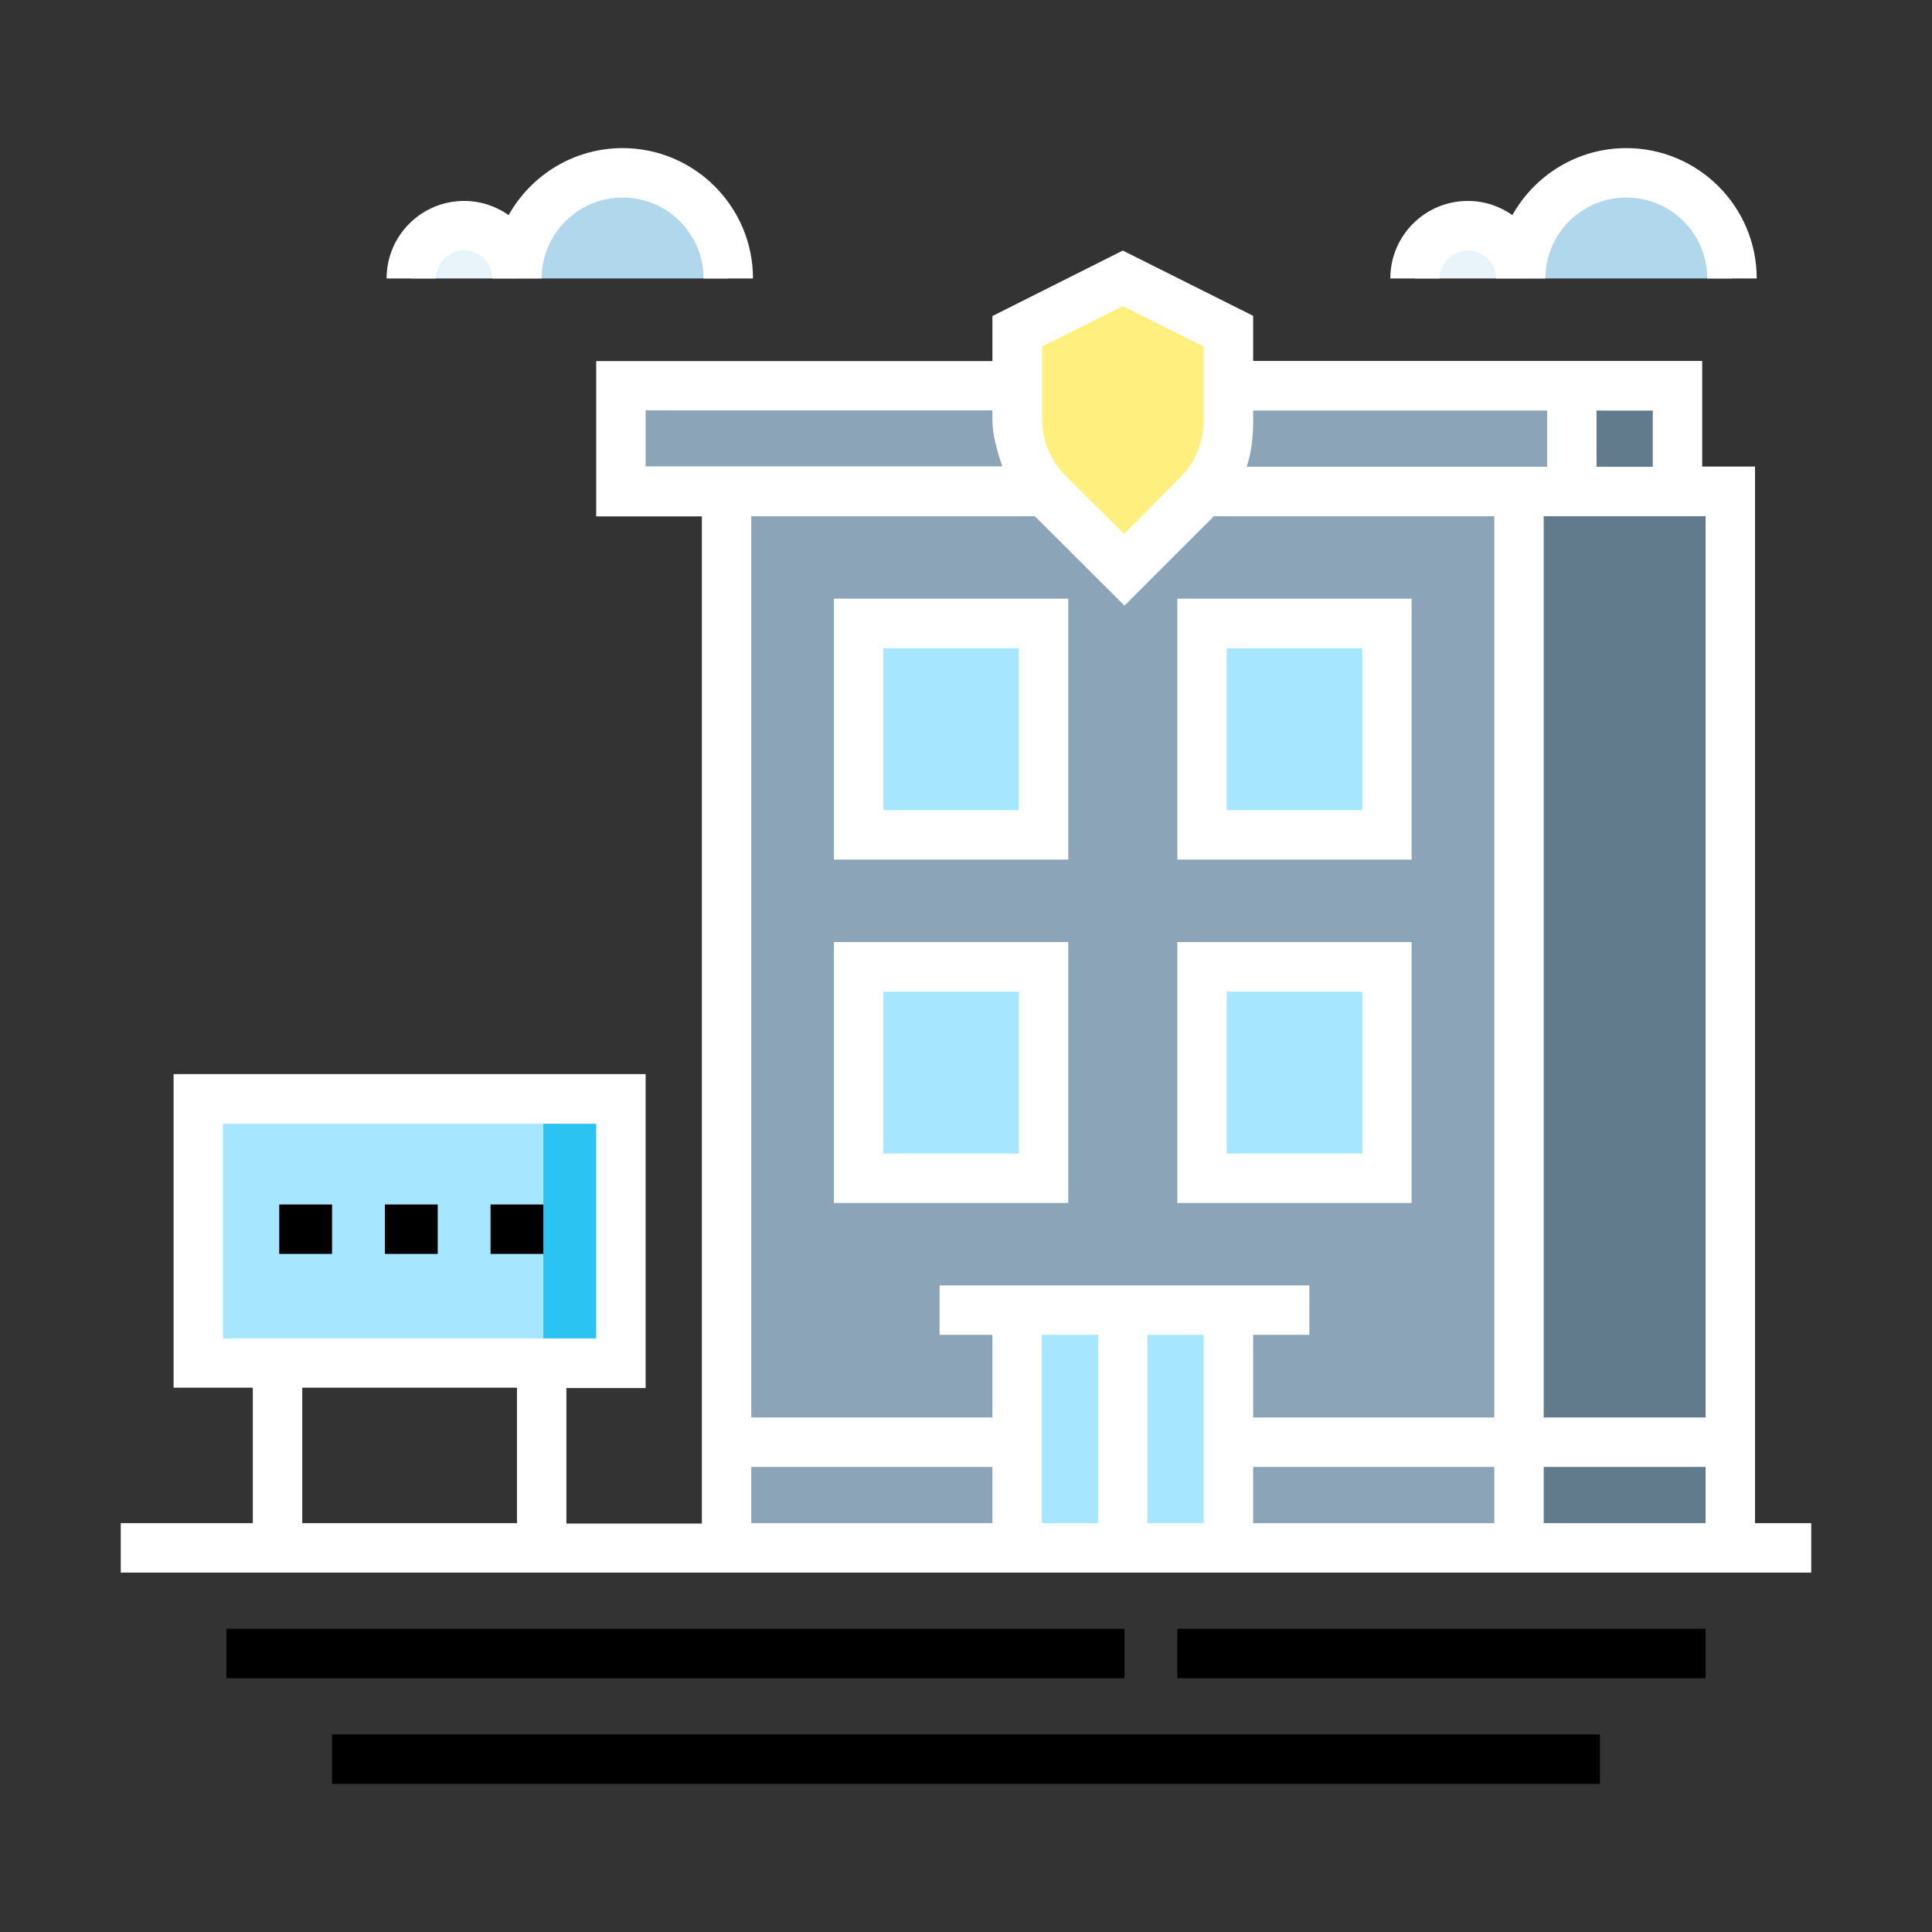 <?xml version="1.0" encoding="utf-8"?>
<!-- Generator: Adobe Illustrator 22.0.0, SVG Export Plug-In . SVG Version: 6.00 Build 0)  -->
<svg version="1.1" id="Layer_1" xmlns="http://www.w3.org/2000/svg" xmlns:xlink="http://www.w3.org/1999/xlink" x="0px" y="0px"
	 viewBox="0 0 1024 1024" style="enable-background:new 0 0 1024 1024;" xml:space="preserve">
<rect x="0" y="0" width="1024" height="1024" fill="#333333" stroke="none"/>
<style type="text/css">
	.st0{fill:#8CA4B8;}
	.st1{fill:#627B8C;}
	.st2{fill:#A6E7FF;}
	.st3{fill:#FEEF7F;}
	.st4{fill:#E8F4FA;}
	.st5{fill:#B0D7EB;}
	.st6{fill:#2AC3F2;}
	.st7{fill:#000;}
</style>
<g>
	<polyline class="st0" points="918,259.6 918,819.6 386,819.6 386,259.6 	"/>
	<polyline class="st1" points="918,259.6 918,819.6 806,819.6 806,259.6 	"/>
	<rect x="540" y="693.6" class="st2" width="112" height="126"/>
	<rect x="456" y="329.6" class="st2" width="98" height="112"/>
	<rect x="638" y="329.6" class="st2" width="98" height="112"/>
	<rect x="456" y="511.6" class="st2" width="98" height="112"/>
	<rect x="638" y="511.6" class="st2" width="98" height="112"/>
	<rect x="330" y="203.6" class="st0" width="560" height="56"/>
	<rect x="834" y="203.6" class="st1" width="56" height="56"/>
	<path class="st3" d="M540,222.4v-46.8l56-28l56,28v46.8c0,14.9-5.9,29.1-16.4,39.6L596,301.6L556.4,262
		C545.9,251.5,540,237.2,540,222.4z"/>
	<g>
		<path class="st4" d="M750,147.6c0-15.5,12.5-28,28-28s28,12.5,28,28"/>
		<path class="st5" d="M806,147.6c0-30.9,25.1-56,56-56s56,25.1,56,56"/>
	</g>
	<g>
		<path class="st4" d="M218,147.6c0-15.5,12.5-28,28-28s28,12.5,28,28"/>
		<path class="st5" d="M274,147.6c0-30.9,25.1-56,56-56s56,25.1,56,56"/>
	</g>
	<rect x="106" y="581.6" class="st2" width="224" height="140"/>
	<rect x="288" y="581.6" class="st6" width="42" height="140"/>
	<g>
		<path d="M442,455.6h124.2V317.3H442V455.6z M468.2,343.6H540v85.8h-71.8V343.6z"/>
		<path d="M624,455.6h124.2V317.3H624V455.6z M650.2,343.6H722v85.8h-71.8V343.6z"/>
		<path d="M442,637.6h124.2V499.3H442V637.6z M468.2,525.6H540v85.8h-71.8V525.6z"/>
		<path d="M624,637.6h124.2V499.3H624V637.6z M650.2,525.6H722v85.8h-71.8V525.6z"/>
		<path d="M778,132.7c8.2,0,14.9,6.7,14.9,14.9h26.2c0-23.6,19.2-42.9,42.9-42.9s42.9,19.2,42.9,42.9h26.2c0-38.1-31-69.1-69.1-69.1
			c-25.9,0-48.5,14.3-60.4,35.5c-6.7-4.7-14.8-7.5-23.6-7.5c-22.7,0-41.1,18.4-41.1,41.1h26.2C763.1,139.4,769.8,132.7,778,132.7z"
			/>
		<path d="M246,132.7c8.2,0,14.9,6.7,14.9,14.9h26.2c0-23.6,19.2-42.9,42.9-42.9s42.9,19.2,42.9,42.9h26.2c0-38.1-31-69.1-69.1-69.1
			c-25.9,0-48.5,14.3-60.4,35.5c-6.7-4.7-14.8-7.5-23.6-7.5c-22.7,0-41.1,18.4-41.1,41.1h26.2C231.1,139.4,237.8,132.7,246,132.7z"
			/>
		<path d="M930.2,807.3v-560h-28v-56h-238v-23.9l-69.1-34.6L526,167.5v23.9H316v82.3h56v533.8h-71.8v-71.8h42V569.3H92v166.2h42
			v71.8H64v26.2h896v-26.2H930.2z M118.2,709.3V595.6H316v113.8H118.2z M274,807.3H160.2v-71.8H274V807.3z M846.2,217.6H876v29.8
			h-29.8V217.6z M664.2,222.4v-4.8H820v29.8H660.8C663.6,238.6,664.2,230.7,664.2,222.4z M552.2,183.7l42.9-21.4l42.9,21.4v38.7
			c0,11.5-4,22.2-12.1,30.3L595.8,283l-30.6-30.3c-8.1-8.1-12.9-18.9-12.9-30.3V183.7z M342.2,247.3v-29.8H526v4.8
			c0,8.4,2.4,16.2,5.2,24.9H342.2z M526,807.3H398.2v-29.8H526V807.3z M582,807.3h-29.8v-99.8H582V807.3z M638,807.3h-29.8v-99.8
			H638V807.3z M792,807.3H664.2v-29.8H792V807.3z M792,751.3H664.2v-43.8H694v-26.2H498v26.2h28v43.8H398.2V273.6h150.3L596,321
			l47.4-47.4H792V751.3z M904,807.3h-85.8v-29.8H904V807.3z M904,751.3h-85.8V273.6H904V751.3z"/>
		<rect x="624" y="863.3" width="280" height="26.2"/>
		<rect x="120" y="863.3" width="476" height="26.2"/>
		<rect x="176" y="919.3" width="672" height="26.2"/>
	</g>
	<g>
		<g>
			<rect x="260" y="638.4" class="st7" width="28" height="26.2"/>
		</g>
		<g>
			<rect x="204" y="638.4" class="st7" width="28" height="26.2"/>
		</g>
		<g>
			<rect x="148" y="638.4" class="st7" width="28" height="26.2"/>
		</g>
	</g>
</g>
<style type="text/css">polygon,path{fill:white;}</style></svg>
